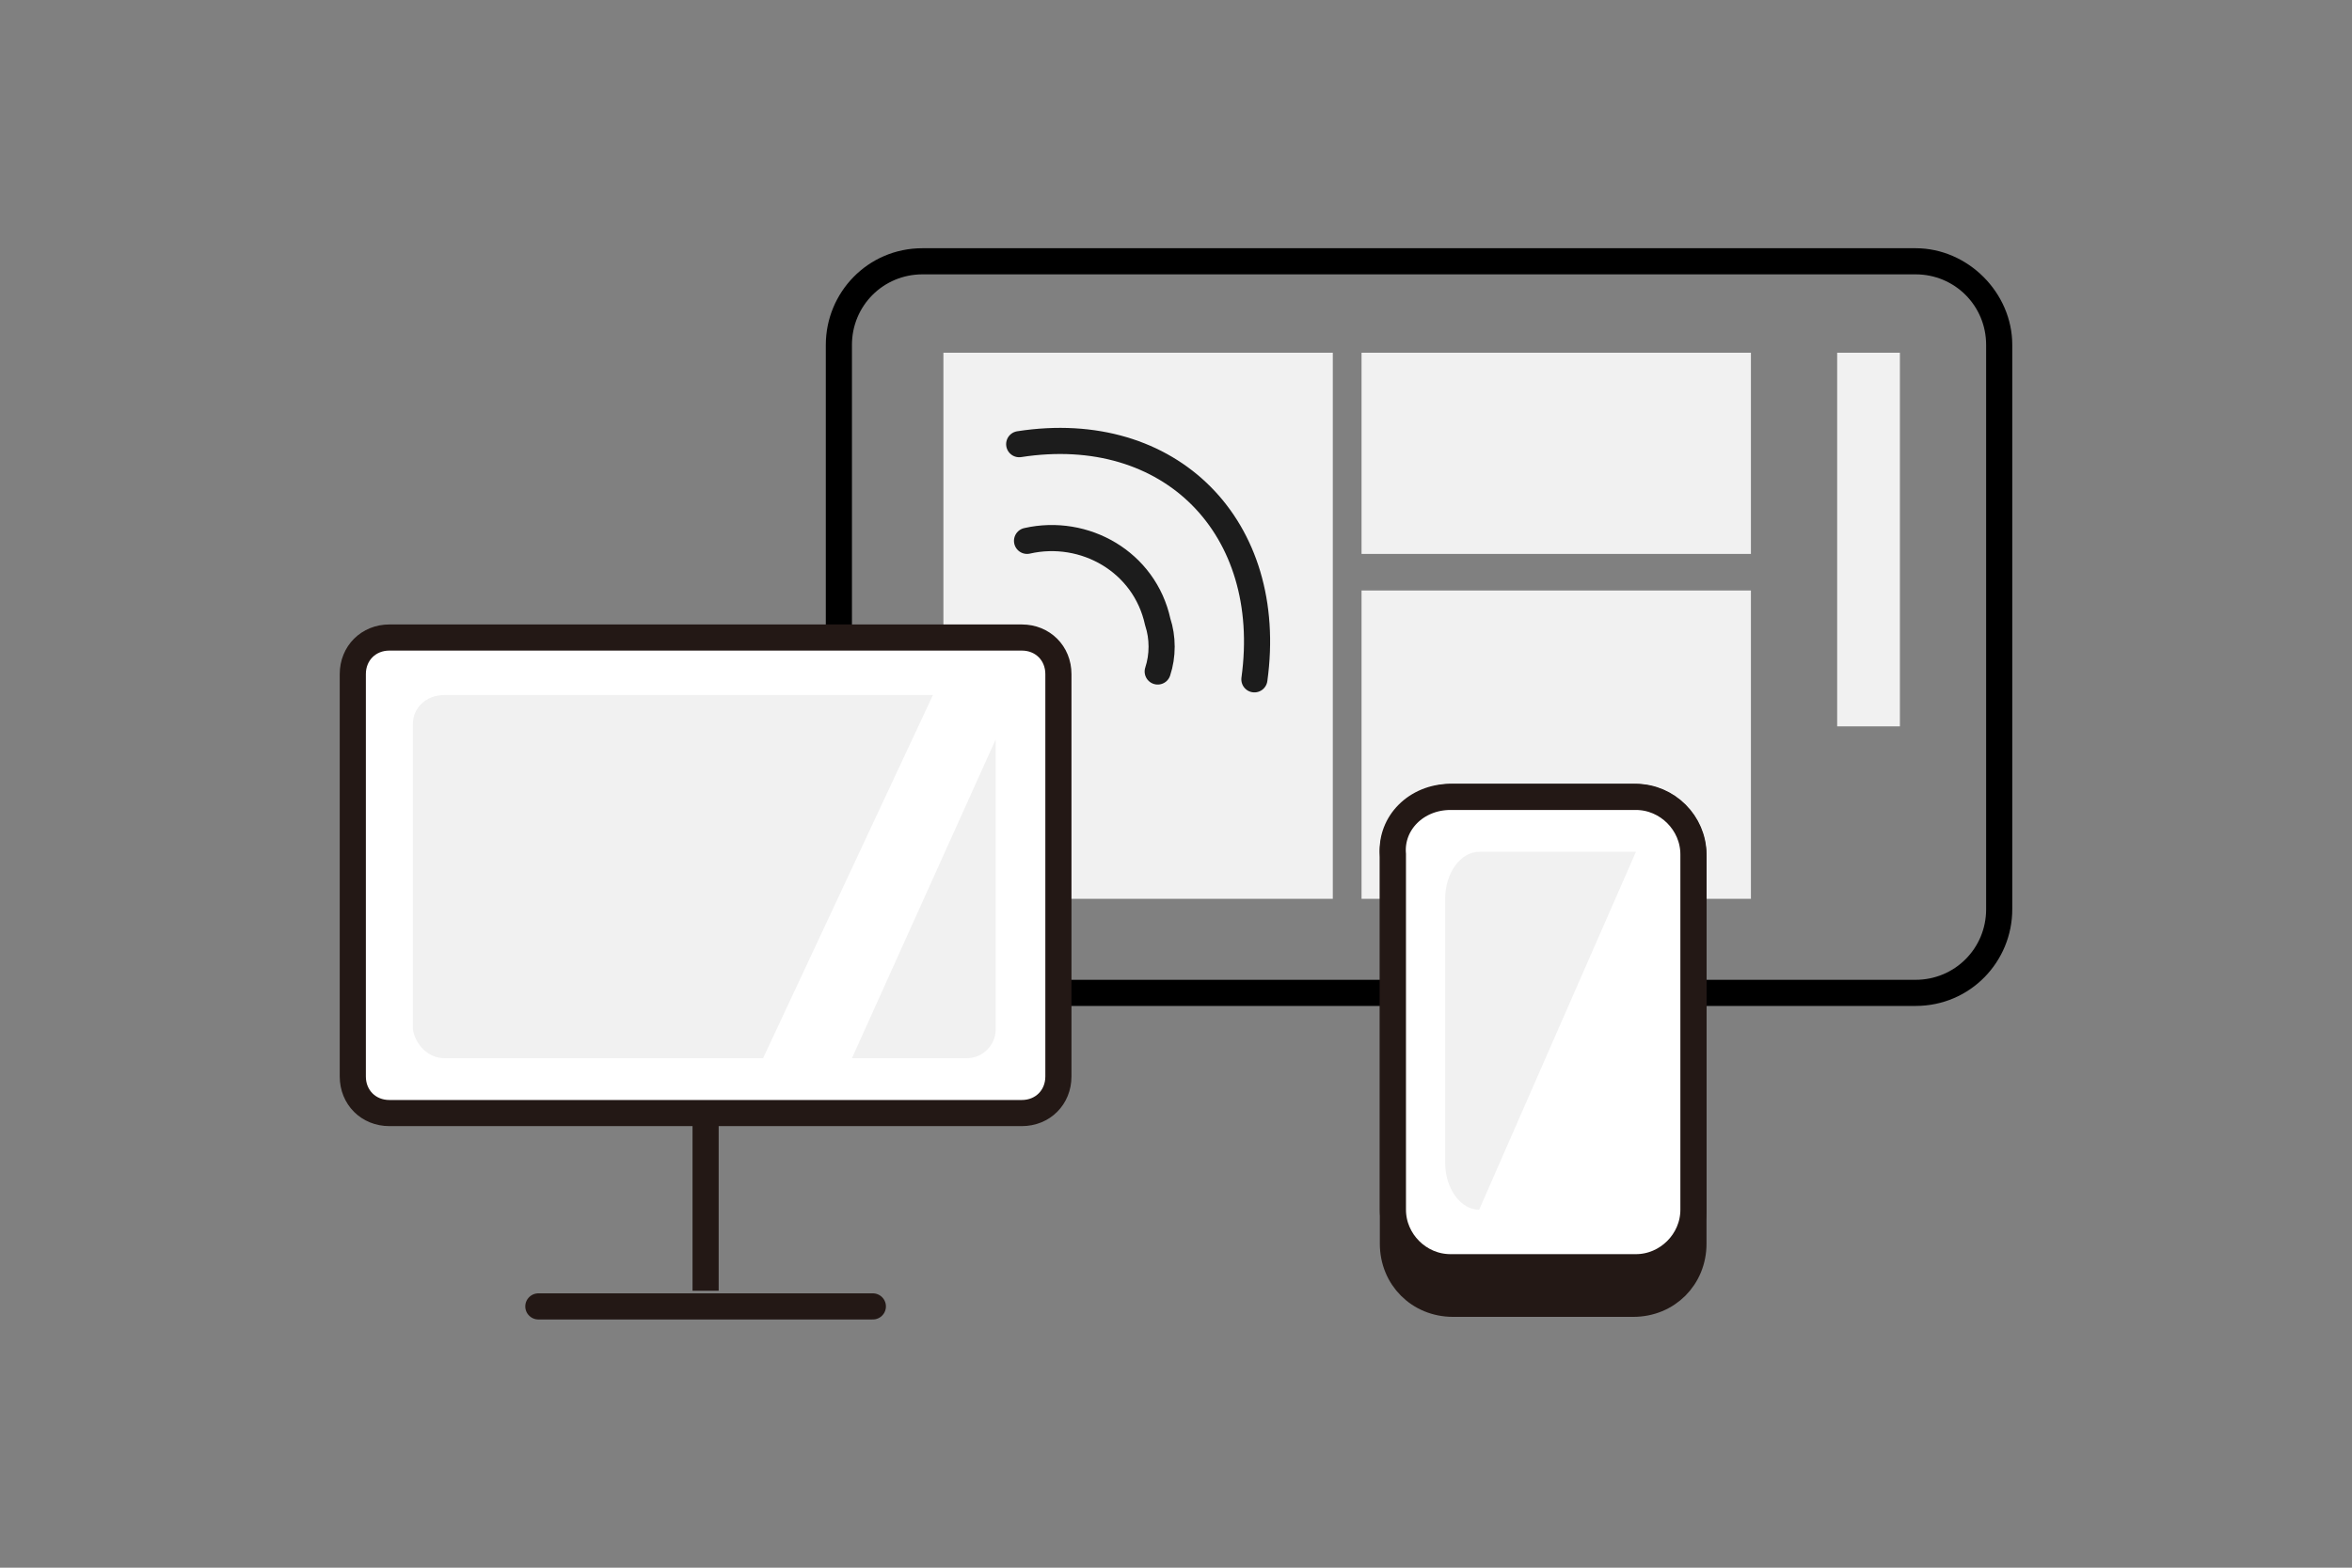 <?xml version="1.0" encoding="utf-8"?>
<!-- Generator: Adobe Illustrator 24.2.1, SVG Export Plug-In . SVG Version: 6.00 Build 0)  -->
<svg version="1.1" id="圖層_1" xmlns="http://www.w3.org/2000/svg" xmlns:xlink="http://www.w3.org/1999/xlink" x="0px" y="0px"
	 viewBox="0 0 90 60" style="enable-background:new 0 0 90 60;" xml:space="preserve">
<rect x="0" y="0" width="90" height="60" fill="#808080" stroke="none"/>
<style type="text/css">
	.st0{fill:#F1F1F1;}
	.st1{fill:none;stroke:#231815;stroke-miterlimit:10;}
	.st2{fill:none;stroke:#231815;stroke-linecap:round;stroke-miterlimit:10;}
	.st3{fill:#FFFFFF;stroke:#231815;stroke-miterlimit:10;}
	.st4{fill:none;stroke:#1C1C1C;stroke-linecap:round;stroke-linejoin:round;}
	.st5{fill:#231815;}
</style>
<g id="圖層_2_1_">
	<g id="Layer_1">
		<path d="M73.3,10.5c1.5,0,2.7,1.2,2.7,2.7c0,0,0,0,0,0v21.6c0,1.5-1.2,2.7-2.7,2.7h-38c-1.5,0-2.7-1.2-2.7-2.7V13.2
			c0-1.5,1.2-2.7,2.7-2.7H73.3 M73.3,9.5h-38c-2.1,0-3.7,1.7-3.7,3.7v21.6c0,2.1,1.7,3.7,3.7,3.7h38c2.1,0,3.7-1.7,3.7-3.7
			c0,0,0,0,0,0V13.2C77,11.2,75.3,9.5,73.3,9.5C73.3,9.5,73.3,9.5,73.3,9.5z"/>
		<rect x="36.1" y="13.5" class="st0" width="14.9" height="20.9"/>
		<rect x="70.3" y="13.5" class="st0" width="2.4" height="14.3"/>
		<rect x="52.1" y="13.5" class="st0" width="14.9" height="7.7"/>
		<rect x="52.1" y="22.6" class="st0" width="14.9" height="11.8"/>
		<line class="st1" x1="27" y1="49.4" x2="27" y2="42.8"/>
		<line class="st2" x1="20.6" y1="50" x2="33.4" y2="50"/>
		<path class="st3" d="M39.1,42.6H14.9c-0.8,0-1.4-0.6-1.4-1.4V25.8c0-0.8,0.6-1.4,1.4-1.4h24.2c0.8,0,1.4,0.6,1.4,1.4v15.4
			C40.5,42,39.9,42.6,39.1,42.6z"/>
		<path class="st0" d="M29.2,40.5H17c-0.6,0-1.1-0.5-1.2-1.1V27.7c0-0.6,0.5-1.1,1.2-1.1h18.7L29.2,40.5z"/>
		<path class="st0" d="M37,40.5h-4.4l5.5-12.2v11.1C38.1,40,37.6,40.5,37,40.5z"/>
		<path class="st4" d="M39,17c5.8-0.9,9.8,3.2,9,9"/>
		<path class="st4" d="M39.3,20.7c2.2-0.5,4.5,0.8,5,3.1c0.2,0.6,0.2,1.3,0,1.9"/>
		<path class="st3" d="M55.6,30.5h6.9c1.3,0,2.3,1,2.3,2.3v14.8c0,1.3-1,2.3-2.3,2.3h-6.9c-1.3,0-2.3-1-2.3-2.3V32.8
			C53.2,31.5,54.3,30.5,55.6,30.5z"/>
		<path class="st3" d="M55.5,30.5h7.1c1.2,0,2.2,1,2.2,2.2v13.6c0,1.2-1,2.2-2.2,2.2h-7.1c-1.2,0-2.2-1-2.2-2.2V32.7
			C53.2,31.5,54.2,30.5,55.5,30.5z"/>
		<path class="st0" d="M56.6,46.3c-0.7,0-1.3-0.8-1.3-1.8V34.4c0-1,0.6-1.8,1.3-1.8h6L56.6,46.3z"/>
		<rect x="53.9" y="48.3" class="st5" width="10.2" height="1.5"/>
	</g>
</g>
</svg>
